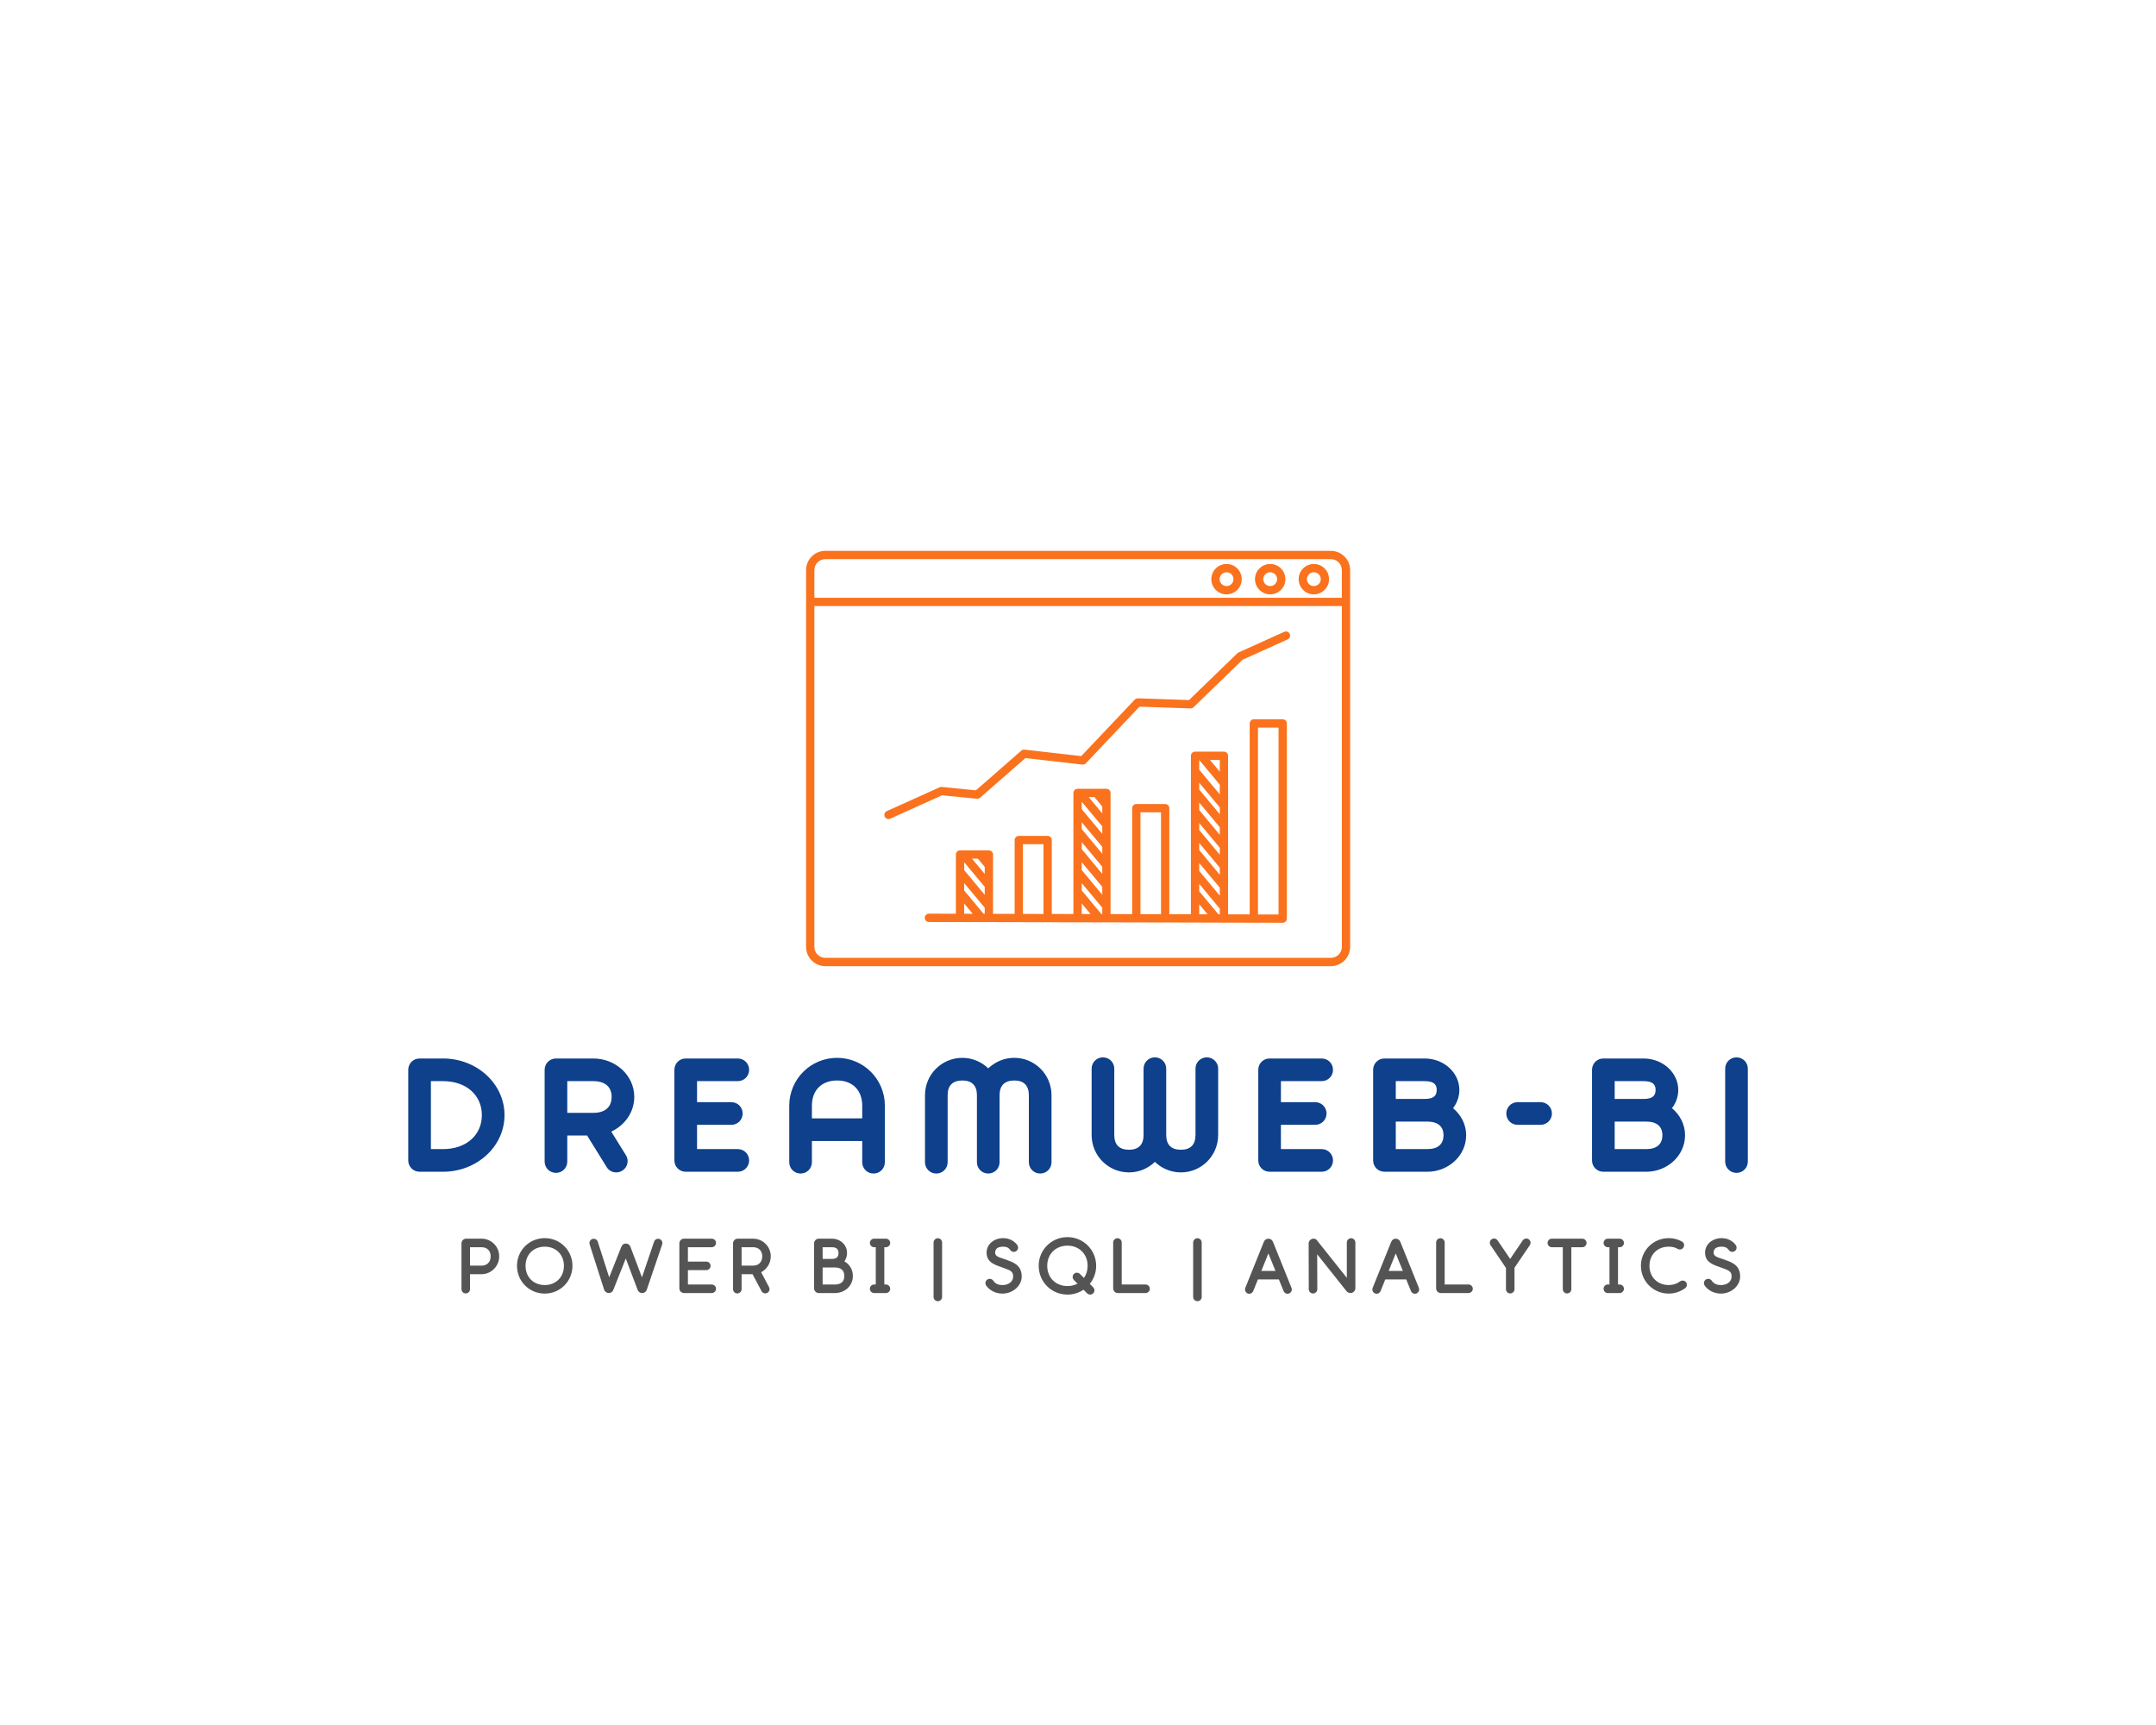 <svg xmlns="http://www.w3.org/2000/svg" xmlns:xlink="http://www.w3.org/1999/xlink" width="1280" height="1024" viewBox="0 0 1280 1024" xml:space="preserve"><desc>Created with Fabric.js 5.3.0</desc><defs></defs><g transform="matrix(1 0 0 1 640 512)" id="background-logo"><rect style="stroke: none; stroke-width: 0; stroke-dasharray: none; stroke-linecap: butt; stroke-dashoffset: 0; stroke-linejoin: miter; stroke-miterlimit: 4; fill: rgb(255,255,255); fill-opacity: 0; fill-rule: nonzero; opacity: 1;" paint-order="stroke" x="-640" y="-512" rx="0" ry="0" width="1280" height="1024"></rect></g><g transform="matrix(1.921 0 0 1.921 640.024 662.153)" id="text-logo"><g style="" paint-order="stroke">		<g transform="matrix(1 0 0 1 0 0)" id="text-logo-path-0"><path style="stroke: none; stroke-width: 0; stroke-dasharray: none; stroke-linecap: butt; stroke-dashoffset: 0; stroke-linejoin: miter; stroke-miterlimit: 4; fill: rgb(14,64,139); fill-rule: nonzero; opacity: 1;" paint-order="stroke" transform=" translate(-209.2, 17.4)" d="M 2.2 -3.5 C 2.2 -1.55 3.75 0 5.7 0 L 12.95 0 C 23.35 0 31.95 -7.75 31.95 -17.5 C 31.95 -27.25 23.35 -35 12.95 -35 L 5.7 -35 C 3.75 -35 2.2 -33.45 2.2 -31.5 Z M 9.2 -7 L 9.2 -28 L 12.95 -28 C 20.15 -28 24.95 -23.65 24.95 -17.5 C 24.95 -11.35 20.15 -7 12.95 -7 Z M 51.35 -3.15 L 51.35 -11.2 L 57.5 -11.2 L 57.75 -10.75 L 63.55 -1.4 C 64.15 -0.4 65.25 0.2 66.5 0.2 C 68.4 0.2 70 -1.35 70 -3.3 C 70 -3.95 69.8 -4.6 69.45 -5.15 L 64.95 -12.4 C 69.1 -14.35 72.05 -18.35 72.05 -23.15 C 72.05 -29.8 66.25 -35 59.4 -35 L 47.85 -35 C 45.9 -35 44.35 -33.45 44.35 -31.5 L 44.35 -3.15 C 44.35 -1.2 45.9 0.35 47.85 0.35 C 49.8 0.35 51.35 -1.2 51.35 -3.15 Z M 51.35 -18.2 L 51.35 -28 L 59.4 -28 C 63.05 -28 65.05 -26.2 65.05 -23.15 C 65.05 -20 63.05 -18.2 59.4 -18.2 Z M 88 0 L 104.05 0 C 106 0 107.55 -1.55 107.55 -3.5 C 107.55 -5.45 106 -7 104.05 -7 L 91.45 -7 L 91.45 -14.5 L 102.05 -14.5 C 104 -14.5 105.55 -16.05 105.55 -18 C 105.55 -19.95 104 -21.5 102.05 -21.5 L 91.45 -21.5 L 91.45 -28 L 104.05 -28 C 106 -28 107.55 -29.55 107.55 -31.5 C 107.55 -33.45 106 -35 104.05 -35 L 88 -35 L 88 -35 L 87.95 -35 C 86 -35 84.45 -33.45 84.45 -31.5 L 84.45 -3.5 C 84.45 -1.55 86 0 87.95 0 Z M 126.95 -2.95 L 126.95 -9.5 L 142.5 -9.5 L 142.5 -2.95 C 142.5 -1 144.05 0.55 146 0.55 C 147.95 0.55 149.5 -1 149.5 -2.95 L 149.5 -20.4 C 149.5 -28.6 142.9 -35.2 134.75 -35.2 C 126.55 -35.2 119.95 -28.6 119.95 -20.4 L 119.95 -2.95 C 119.95 -1 121.5 0.55 123.45 0.55 C 125.4 0.55 126.95 -1 126.95 -2.95 Z M 126.95 -16.5 L 126.95 -20.4 C 126.95 -25.2 129.95 -28.2 134.75 -28.2 C 139.5 -28.2 142.5 -25.2 142.5 -20.4 L 142.5 -16.5 Z M 168.9 -2.95 L 168.9 -23.65 C 168.9 -26.65 170.45 -28.2 173.45 -28.2 C 176.4 -28.2 177.95 -26.65 177.95 -23.65 L 177.95 -2.95 C 177.95 -1 179.5 0.55 181.45 0.55 C 183.4 0.55 184.95 -1 184.95 -2.95 L 184.95 -23.65 C 184.95 -26.65 186.5 -28.2 189.5 -28.2 C 192.45 -28.2 194 -26.65 194 -23.65 L 194 -2.95 C 194 -1 195.55 0.55 197.5 0.55 C 199.45 0.55 201 -1 201 -2.95 L 201 -23.65 C 201 -30.05 195.85 -35.2 189.5 -35.2 C 186.35 -35.2 183.55 -33.95 181.45 -31.95 C 179.4 -33.95 176.55 -35.2 173.45 -35.2 C 167.05 -35.2 161.9 -30.05 161.9 -23.65 L 161.9 -2.95 C 161.9 -1 163.45 0.55 165.4 0.55 C 167.35 0.55 168.9 -1 168.9 -2.95 Z M 229.45 -31.85 L 229.45 -11.35 C 229.45 -8.35 227.9 -6.8 224.95 -6.8 C 221.95 -6.8 220.4 -8.35 220.4 -11.35 L 220.4 -31.85 C 220.4 -33.8 218.85 -35.35 216.9 -35.35 C 214.95 -35.35 213.4 -33.8 213.4 -31.85 L 213.4 -11.35 C 213.4 -4.95 218.55 0.2 224.95 0.2 C 228.05 0.2 230.9 -1.05 232.95 -3.05 C 235.05 -1.05 237.85 0.2 241 0.2 C 247.35 0.2 252.5 -4.95 252.5 -11.35 L 252.5 -31.85 C 252.5 -33.8 250.95 -35.35 249 -35.35 C 247.05 -35.35 245.5 -33.8 245.5 -31.85 L 245.5 -11.35 C 245.5 -8.35 243.95 -6.8 241 -6.8 C 238 -6.8 236.45 -8.35 236.45 -11.35 L 236.45 -31.85 C 236.45 -33.8 234.9 -35.35 232.95 -35.35 C 231 -35.35 229.45 -33.8 229.45 -31.85 Z M 268.45 0 L 284.5 0 C 286.45 0 288 -1.55 288 -3.5 C 288 -5.45 286.45 -7 284.5 -7 L 271.9 -7 L 271.9 -14.5 L 282.5 -14.5 C 284.45 -14.5 286 -16.05 286 -18 C 286 -19.95 284.45 -21.5 282.5 -21.5 L 271.9 -21.5 L 271.9 -28 L 284.5 -28 C 286.45 -28 288 -29.55 288 -31.5 C 288 -33.45 286.45 -35 284.5 -35 L 268.45 -35 L 268.45 -35 L 268.4 -35 C 266.45 -35 264.9 -33.45 264.9 -31.5 L 264.9 -3.5 C 264.9 -1.55 266.45 0 268.4 0 Z M 307.4 -15.5 L 317.15 -15.5 C 320.45 -15.5 322.15 -13.95 322.15 -11.3 C 322.15 -8.55 320.45 -7 317.15 -7 L 307.4 -7 Z M 300.4 -3.5 C 300.4 -1.55 301.95 0 303.9 0 L 317.15 0 C 323.65 0 329.15 -4.95 329.15 -11.3 C 329.15 -14.65 327.55 -17.6 325.1 -19.65 C 326.35 -21.25 327.05 -23.25 327.05 -25.3 C 327.05 -30.5 322.4 -35 316.3 -35 L 303.9 -35 C 301.95 -35 300.4 -33.45 300.4 -31.5 Z M 307.4 -22.5 L 307.4 -28 L 316.3 -28 C 319 -28 320.05 -27.1 320.05 -25.3 C 320.05 -23.4 319 -22.5 316.3 -22.5 Z M 345.05 -14.5 L 352.15 -14.5 C 354.1 -14.5 355.65 -16.05 355.65 -18 C 355.65 -19.95 354.1 -21.5 352.15 -21.5 L 345.05 -21.5 C 343.1 -21.5 341.55 -19.95 341.55 -18 C 341.55 -16.05 343.1 -14.5 345.05 -14.5 Z M 375.05 -15.5 L 384.8 -15.5 C 388.1 -15.5 389.8 -13.95 389.8 -11.3 C 389.8 -8.55 388.1 -7 384.8 -7 L 375.05 -7 Z M 368.05 -3.5 C 368.05 -1.55 369.6 0 371.55 0 L 384.8 0 C 391.3 0 396.8 -4.95 396.8 -11.3 C 396.8 -14.65 395.2 -17.6 392.75 -19.65 C 394 -21.25 394.7 -23.25 394.7 -25.3 C 394.7 -30.5 390.05 -35 383.95 -35 L 371.55 -35 C 369.6 -35 368.05 -33.45 368.05 -31.5 Z M 375.05 -22.5 L 375.05 -28 L 383.95 -28 C 386.65 -28 387.7 -27.1 387.7 -25.3 C 387.7 -23.4 386.65 -22.5 383.95 -22.5 Z M 416.2 -3.15 L 416.2 -31.85 C 416.2 -33.8 414.65 -35.35 412.7 -35.35 C 410.75 -35.35 409.2 -33.8 409.2 -31.85 L 409.2 -3.15 C 409.2 -1.2 410.75 0.35 412.7 0.35 C 414.65 0.35 416.2 -1.2 416.2 -3.15 Z" stroke-linecap="round"></path></g></g></g><g transform="matrix(1.921 0 0 1.921 653.546 753.401)" id="tagline-3fa7c763-9fe8-4507-af53-71bc77d65bd9-logo"><g style="" paint-order="stroke">		<g transform="matrix(1 0 0 1 0 0)" id="tagline-3fa7c763-9fe8-4507-af53-71bc77d65bd9-logo-path-0"><path style="stroke: none; stroke-width: 0; stroke-dasharray: none; stroke-linecap: butt; stroke-dashoffset: 0; stroke-linejoin: miter; stroke-miterlimit: 4; fill: rgb(84,84,85); fill-rule: nonzero; opacity: 1;" paint-order="stroke" transform=" translate(-198.55, 7.38)" d="M 3.6 -1.2 L 3.6 -5.83 L 7.18 -5.83 C 10.18 -5.83 12.62 -8.33 12.62 -11.35 C 12.62 -14.35 10.18 -16.8 7.18 -16.8 L 2.4 -16.8 C 1.61 -16.8 0.96 -16.15 0.96 -15.36 L 0.96 -1.2 C 0.96 -0.46 1.56 0.12 2.28 0.12 C 3 0.12 3.6 -0.46 3.6 -1.2 Z M 3.6 -8.47 L 3.6 -14.16 L 7.18 -14.16 C 8.88 -14.16 9.98 -13.06 9.98 -11.35 C 9.98 -9.6 8.88 -8.47 7.18 -8.47 Z M 26.71 -2.47 C 23.21 -2.47 20.76 -4.92 20.76 -8.42 C 20.76 -11.88 23.21 -14.33 26.71 -14.33 C 30.14 -14.33 32.62 -11.88 32.62 -8.42 C 32.62 -4.92 30.14 -2.47 26.71 -2.47 Z M 18.12 -8.42 C 18.12 -3.62 21.91 0.17 26.71 0.17 C 31.42 0.17 35.26 -3.62 35.26 -8.42 C 35.26 -13.18 31.42 -16.97 26.71 -16.97 C 21.91 -16.97 18.12 -13.18 18.12 -8.42 Z M 40.56 -15.07 L 45.05 -1.03 C 45.53 0.31 47.38 0.36 47.88 -0.96 L 51.74 -10.68 L 55.39 -1.01 C 55.87 0.34 57.74 0.36 58.22 -1.01 L 63 -15.07 C 63.02 -15.19 63.05 -15.31 63.05 -15.46 C 63.05 -16.18 62.45 -16.78 61.73 -16.78 C 61.13 -16.78 60.65 -16.39 60.48 -15.86 L 56.74 -4.85 L 53.18 -14.28 C 52.7 -15.6 50.88 -15.65 50.38 -14.33 L 46.61 -4.85 L 43.1 -15.82 C 42.94 -16.37 42.43 -16.78 41.83 -16.78 C 41.11 -16.78 40.51 -16.18 40.51 -15.46 C 40.51 -15.31 40.54 -15.19 40.56 -15.07 Z M 50.74 -13.37 L 50.74 -13.34 Z M 78.31 -2.64 L 70.94 -2.64 L 70.94 -7.08 L 76.63 -7.08 C 77.35 -7.08 77.95 -7.68 77.95 -8.4 C 77.95 -9.12 77.35 -9.72 76.63 -9.72 L 70.94 -9.72 L 70.94 -14.16 L 78.31 -14.16 C 79.03 -14.16 79.63 -14.76 79.63 -15.48 C 79.63 -16.2 79.03 -16.8 78.31 -16.8 L 69.74 -16.8 C 68.95 -16.8 68.3 -16.15 68.3 -15.36 L 68.3 -1.44 C 68.3 -0.65 68.95 0 69.74 0 L 78.31 0 C 79.03 0 79.63 -0.6 79.63 -1.32 C 79.63 -2.04 79.03 -2.64 78.31 -2.64 Z M 87.53 -1.2 L 87.53 -5.83 L 90.91 -5.83 C 90.91 -5.81 90.94 -5.81 90.94 -5.78 L 93.7 -0.58 C 93.91 -0.17 94.34 0.1 94.85 0.1 C 95.57 0.1 96.17 -0.48 96.17 -1.22 C 96.17 -1.44 96.1 -1.68 96 -1.85 L 93.58 -6.43 C 95.33 -7.34 96.55 -9.22 96.55 -11.35 C 96.55 -14.35 94.1 -16.8 91.1 -16.8 L 86.33 -16.8 C 85.54 -16.8 84.89 -16.15 84.89 -15.36 L 84.89 -1.2 C 84.89 -0.46 85.49 0.12 86.21 0.12 C 86.93 0.12 87.53 -0.46 87.53 -1.2 Z M 87.53 -8.47 L 87.53 -14.16 L 91.1 -14.16 C 92.81 -14.16 93.91 -13.06 93.91 -11.35 C 93.91 -9.6 92.81 -8.47 91.1 -8.47 Z M 112.58 -7.9 L 116.38 -7.9 C 118.22 -7.9 119.28 -7.01 119.28 -5.28 C 119.28 -3.53 118.22 -2.64 116.38 -2.64 L 112.58 -2.64 Z M 109.94 -1.44 C 109.94 -0.65 110.59 0 111.38 0 L 116.38 0 C 119.4 0 121.92 -2.16 121.92 -5.28 C 121.92 -7.3 120.86 -8.9 119.3 -9.79 C 119.81 -10.49 120.12 -11.38 120.12 -12.38 C 120.12 -14.98 117.96 -16.8 115.46 -16.8 L 111.38 -16.8 C 110.59 -16.8 109.94 -16.15 109.94 -15.36 Z M 112.58 -10.54 L 112.58 -14.16 L 115.46 -14.16 C 116.81 -14.16 117.48 -13.58 117.48 -12.38 C 117.48 -11.11 116.81 -10.54 115.46 -10.54 Z M 128.5 -14.16 L 129 -14.16 L 129 -2.64 L 128.5 -2.64 C 127.75 -2.64 127.18 -2.04 127.18 -1.32 C 127.18 -0.6 127.75 0 128.5 0 L 132.14 0 C 132.86 0 133.46 -0.6 133.46 -1.32 C 133.46 -2.04 132.86 -2.64 132.14 -2.64 L 131.64 -2.64 L 131.64 -14.16 L 132.14 -14.16 C 132.86 -14.16 133.46 -14.76 133.46 -15.48 C 133.46 -16.2 132.86 -16.8 132.14 -16.8 L 128.5 -16.8 C 127.75 -16.8 127.18 -16.2 127.18 -15.48 C 127.18 -14.76 127.75 -14.16 128.5 -14.16 Z M 149.5 1.2 L 149.5 -15.62 C 149.5 -16.34 148.9 -16.94 148.18 -16.94 C 147.46 -16.94 146.86 -16.34 146.86 -15.62 L 146.86 1.2 C 146.86 1.94 147.46 2.52 148.18 2.52 C 148.9 2.52 149.5 1.94 149.5 1.2 Z M 163.13 -2.3 C 164.18 -0.82 166.03 0.17 168.14 0.17 C 171.38 0.17 174.1 -2.26 174.1 -5.11 C 174.1 -8.86 171.12 -9.6 169.25 -10.32 C 167.26 -11.02 165.89 -11.23 165.89 -12.48 C 165.89 -13.7 166.73 -14.33 168.41 -14.33 C 169.44 -14.33 170.09 -13.99 170.59 -13.27 C 170.83 -12.94 171.24 -12.72 171.67 -12.72 C 172.39 -12.72 172.99 -13.32 172.99 -14.04 C 172.99 -14.33 172.9 -14.59 172.75 -14.81 C 171.82 -16.1 170.21 -16.97 168.41 -16.97 C 165.6 -16.97 163.25 -15.14 163.25 -12.48 C 163.25 -9.36 165.96 -8.69 168.34 -7.82 C 170.35 -7.06 171.46 -6.84 171.46 -5.11 C 171.46 -3.62 170.18 -2.47 168.14 -2.47 C 166.8 -2.47 165.91 -2.93 165.29 -3.84 C 165.05 -4.18 164.66 -4.39 164.21 -4.39 C 163.49 -4.39 162.89 -3.79 162.89 -3.07 C 162.89 -2.78 162.98 -2.52 163.13 -2.3 Z M 188.26 -2.16 C 184.58 -2.16 181.99 -4.75 181.99 -8.42 C 181.99 -12.05 184.58 -14.64 188.26 -14.64 C 191.86 -14.64 194.47 -12.05 194.47 -8.42 C 194.47 -6.96 194.06 -5.69 193.34 -4.66 L 192.1 -5.9 C 191.86 -6.14 191.52 -6.29 191.16 -6.29 C 190.44 -6.29 189.84 -5.69 189.84 -4.97 C 189.84 -4.61 189.98 -4.27 190.39 -3.86 L 191.35 -2.9 C 190.46 -2.42 189.41 -2.16 188.26 -2.16 Z M 179.35 -8.42 C 179.35 -3.46 183.29 0.48 188.26 0.48 C 190.08 0.48 191.78 -0.07 193.2 -1.03 L 194.33 0.1 C 194.57 0.34 194.9 0.48 195.26 0.48 C 195.98 0.48 196.58 -0.12 196.58 -0.84 C 196.58 -1.2 196.44 -1.54 196.01 -1.97 L 195.14 -2.83 C 196.37 -4.34 197.11 -6.29 197.11 -8.42 C 197.11 -13.34 193.13 -17.28 188.26 -17.28 C 183.29 -17.28 179.35 -13.34 179.35 -8.42 Z M 212.38 -2.64 L 205.01 -2.64 L 205.01 -15.62 C 205.01 -16.34 204.41 -16.94 203.69 -16.94 C 202.97 -16.94 202.37 -16.34 202.37 -15.62 L 202.37 -1.44 C 202.37 -0.65 203.02 0 203.81 0 L 212.38 0 C 213.1 0 213.7 -0.6 213.7 -1.32 C 213.7 -2.04 213.1 -2.64 212.38 -2.64 Z M 229.73 1.2 L 229.73 -15.62 C 229.73 -16.34 229.13 -16.94 228.41 -16.94 C 227.69 -16.94 227.09 -16.34 227.09 -15.62 L 227.09 1.2 C 227.09 1.94 227.69 2.52 228.41 2.52 C 229.13 2.52 229.73 1.94 229.73 1.2 Z M 257.47 -1.63 L 251.74 -15.86 C 251.21 -17.11 249.48 -17.11 248.95 -15.86 L 243.22 -1.63 C 243.14 -1.46 243.12 -1.3 243.12 -1.1 C 243.12 -0.38 243.7 0.22 244.44 0.22 C 244.97 0.22 245.45 -0.12 245.64 -0.58 L 247.1 -4.2 L 253.58 -4.2 L 255.05 -0.58 C 255.24 -0.12 255.72 0.22 256.25 0.22 C 256.99 0.22 257.57 -0.38 257.57 -1.1 C 257.57 -1.3 257.54 -1.46 257.47 -1.63 Z M 248.16 -6.84 L 250.34 -12.24 L 252.53 -6.84 Z M 265.46 -1.2 L 265.42 -11.98 L 274.51 -0.55 C 275.42 0.53 277.22 -0.07 277.22 -1.51 L 277.22 -15.62 C 277.22 -16.34 276.62 -16.94 275.9 -16.94 C 275.18 -16.94 274.58 -16.34 274.58 -15.62 L 274.58 -4.7 L 265.37 -16.27 C 264.53 -17.38 262.78 -16.66 262.78 -15.31 L 262.82 -1.18 C 262.82 -0.46 263.42 0.14 264.14 0.14 C 264.86 0.14 265.46 -0.46 265.46 -1.2 Z M 296.83 -1.63 L 291.1 -15.86 C 290.57 -17.11 288.84 -17.11 288.31 -15.86 L 282.58 -1.63 C 282.5 -1.46 282.48 -1.3 282.48 -1.1 C 282.48 -0.38 283.06 0.22 283.8 0.22 C 284.33 0.22 284.81 -0.12 285 -0.58 L 286.46 -4.2 L 292.94 -4.2 L 294.41 -0.58 C 294.6 -0.12 295.08 0.22 295.61 0.22 C 296.35 0.22 296.93 -0.38 296.93 -1.1 C 296.93 -1.3 296.9 -1.46 296.83 -1.63 Z M 287.52 -6.84 L 289.7 -12.24 L 291.89 -6.84 Z M 312.19 -2.64 L 304.82 -2.64 L 304.82 -15.62 C 304.82 -16.34 304.22 -16.94 303.5 -16.94 C 302.78 -16.94 302.18 -16.34 302.18 -15.62 L 302.18 -1.44 C 302.18 -0.65 302.83 0 303.62 0 L 312.19 0 C 312.91 0 313.51 -0.6 313.51 -1.32 C 313.51 -2.04 312.91 -2.64 312.19 -2.64 Z M 319.01 -14.78 L 323.76 -7.75 L 323.76 -1.2 C 323.76 -0.46 324.36 0.12 325.08 0.12 C 325.8 0.12 326.4 -0.46 326.4 -1.2 L 326.4 -7.82 L 331.13 -14.78 C 331.27 -14.98 331.37 -15.24 331.37 -15.53 C 331.37 -16.25 330.79 -16.85 330.05 -16.85 C 329.62 -16.85 329.21 -16.63 328.97 -16.3 L 325.06 -10.54 L 321.17 -16.27 C 320.93 -16.63 320.52 -16.85 320.09 -16.85 C 319.34 -16.85 318.77 -16.25 318.77 -15.53 C 318.77 -15.24 318.84 -14.98 319.01 -14.78 Z M 343.97 -1.2 L 343.97 -14.16 L 347.35 -14.16 C 348.07 -14.16 348.67 -14.76 348.67 -15.48 C 348.67 -16.2 348.07 -16.8 347.35 -16.8 L 337.94 -16.8 C 337.2 -16.8 336.62 -16.2 336.62 -15.48 C 336.62 -14.76 337.2 -14.16 337.94 -14.16 L 341.33 -14.16 L 341.33 -1.2 C 341.33 -0.46 341.93 0.12 342.65 0.12 C 343.37 0.12 343.97 -0.46 343.97 -1.2 Z M 355.25 -14.16 L 355.75 -14.16 L 355.75 -2.64 L 355.25 -2.64 C 354.5 -2.64 353.93 -2.04 353.93 -1.32 C 353.93 -0.6 354.5 0 355.25 0 L 358.9 0 C 359.62 0 360.22 -0.6 360.22 -1.32 C 360.22 -2.04 359.62 -2.64 358.9 -2.64 L 358.39 -2.64 L 358.39 -14.16 L 358.9 -14.16 C 359.62 -14.16 360.22 -14.76 360.22 -15.48 C 360.22 -16.2 359.62 -16.8 358.9 -16.8 L 355.25 -16.8 C 354.5 -16.8 353.93 -16.2 353.93 -15.48 C 353.93 -14.76 354.5 -14.16 355.25 -14.16 Z M 377.57 -3.6 C 376.58 -2.86 375.43 -2.47 374.06 -2.47 C 370.58 -2.47 368.11 -4.94 368.11 -8.42 C 368.11 -11.86 370.58 -14.33 374.06 -14.33 C 375.14 -14.33 376.03 -14.11 376.85 -13.63 C 377.04 -13.54 377.26 -13.46 377.5 -13.46 C 378.22 -13.46 378.82 -14.06 378.82 -14.78 C 378.82 -15.29 378.53 -15.72 378.12 -15.94 C 376.92 -16.61 375.53 -16.97 374.06 -16.97 C 369.29 -16.97 365.47 -13.15 365.47 -8.42 C 365.47 -3.65 369.29 0.17 374.06 0.17 C 375.94 0.17 377.71 -0.46 379.13 -1.49 C 379.46 -1.73 379.68 -2.14 379.68 -2.57 C 379.68 -3.29 379.08 -3.86 378.36 -3.86 C 378.07 -3.86 377.78 -3.77 377.57 -3.6 Z M 385.18 -2.3 C 386.23 -0.82 388.08 0.17 390.19 0.17 C 393.43 0.17 396.14 -2.26 396.14 -5.11 C 396.14 -8.86 393.17 -9.6 391.3 -10.32 C 389.3 -11.02 387.94 -11.23 387.94 -12.48 C 387.94 -13.7 388.78 -14.33 390.46 -14.33 C 391.49 -14.33 392.14 -13.99 392.64 -13.27 C 392.88 -12.94 393.29 -12.72 393.72 -12.72 C 394.44 -12.72 395.04 -13.32 395.04 -14.04 C 395.04 -14.33 394.94 -14.59 394.8 -14.81 C 393.86 -16.1 392.26 -16.97 390.46 -16.97 C 387.65 -16.97 385.3 -15.14 385.3 -12.48 C 385.3 -9.36 388.01 -8.69 390.38 -7.82 C 392.4 -7.06 393.5 -6.84 393.5 -5.11 C 393.5 -3.62 392.23 -2.47 390.19 -2.47 C 388.85 -2.47 387.96 -2.93 387.34 -3.84 C 387.1 -4.18 386.71 -4.39 386.26 -4.39 C 385.54 -4.39 384.94 -3.79 384.94 -3.07 C 384.94 -2.78 385.03 -2.52 385.18 -2.3 Z" stroke-linecap="round"></path></g></g></g><g transform="matrix(1.292 0 0 1.292 640.064 450.262)" id="shape-c9dbfa1b-4821-4059-a4c5-84b00486f7eb"><g style="" paint-order="stroke">		<g transform="matrix(1 0 0 1 0 0)" id="Path_01"><path style="stroke: none; stroke-width: 1; stroke-dasharray: none; stroke-linecap: butt; stroke-dashoffset: 0; stroke-linejoin: miter; stroke-miterlimit: 4; fill: rgb(250,114,29); fill-rule: nonzero; opacity: 1;" paint-order="stroke" transform=" translate(-125, -95.408)" d="M 241.135 0 L 8.84 0 C 3.963 0 0 3.963 0 8.84 L 0 181.975 C 0 186.852 3.963 190.815 8.84 190.815 L 241.135 190.815 C 246.012 190.815 250 186.852 250 181.975 L 250 8.84 C 250 3.963 246.012 0 241.135 0 Z M 246.19 181.975 C 246.19 184.744 243.929 187.005 241.135 187.005 L 8.84 187.005 C 6.071 187.005 3.81 184.744 3.81 181.975 L 3.81 25.376 L 245.987 25.376 C 246.063 25.376 246.114 25.376 246.19 25.351 L 246.19 181.975 Z M 246.19 21.591 C 246.114 21.566 246.063 21.566 245.987 21.566 L 3.81 21.566 L 3.81 8.84 C 3.81 6.071 6.071 3.81 8.84 3.81 L 241.135 3.81 C 243.929 3.81 246.19 6.071 246.19 8.84 L 246.19 21.591 Z M 37.871 123.233 C 37.144 123.233 36.451 122.817 36.134 122.112 C 35.701 121.152 36.127 120.023 37.086 119.592 L 61.384 108.63 C 61.687 108.494 62.026 108.434 62.356 108.471 L 78.044 110.032 L 98.921 91.789 C 99.327 91.438 99.86 91.268 100.391 91.332 L 126.443 94.308 L 151.039 68.349 C 151.416 67.952 152.016 67.744 152.487 67.755 L 175.971 68.561 L 198.185 47.053 C 198.341 46.899 198.525 46.775 198.726 46.684 L 219.726 37.211 C 220.684 36.776 221.813 37.204 222.247 38.164 C 222.678 39.124 222.252 40.251 221.294 40.684 L 200.596 50.021 L 178.04 71.86 C 177.668 72.221 177.09 72.422 176.651 72.396 L 153.217 71.592 L 128.557 97.619 C 128.145 98.053 127.55 98.275 126.957 98.202 L 100.795 95.212 L 79.931 113.442 C 79.534 113.79 79.003 113.966 78.489 113.904 L 62.486 112.314 L 38.654 123.065 C 38.4 123.179 38.133 123.233 37.871 123.233 Z M 233.325 19.997 C 229.473 19.997 226.34 16.864 226.34 13.012 C 226.34 9.159 229.473 6.026 233.325 6.026 C 237.177 6.026 240.31 9.159 240.31 13.012 C 240.31 16.864 237.177 19.997 233.325 19.997 Z M 233.325 9.836 C 231.574 9.836 230.15 11.26 230.15 13.012 C 230.15 14.763 231.574 16.187 233.325 16.187 C 235.076 16.187 236.5 14.763 236.5 13.012 C 236.5 11.26 235.076 9.836 233.325 9.836 Z M 213.264 19.997 C 209.412 19.997 206.279 16.864 206.279 13.012 C 206.279 9.159 209.412 6.026 213.264 6.026 C 217.117 6.026 220.25 9.159 220.25 13.012 C 220.25 16.864 217.117 19.997 213.264 19.997 Z M 213.264 9.836 C 211.513 9.836 210.089 11.26 210.089 13.012 C 210.089 14.763 211.513 16.187 213.264 16.187 C 215.016 16.187 216.44 14.763 216.44 13.012 C 216.44 11.26 215.016 9.836 213.264 9.836 Z M 193.204 19.997 C 189.351 19.997 186.219 16.864 186.219 13.012 C 186.219 9.159 189.352 6.026 193.204 6.026 C 197.056 6.026 200.189 9.159 200.189 13.012 C 200.189 16.864 197.056 19.997 193.204 19.997 Z M 193.204 9.836 C 191.453 9.836 190.029 11.26 190.029 13.012 C 190.029 14.763 191.453 16.187 193.204 16.187 C 194.955 16.187 196.379 14.763 196.379 13.012 C 196.379 11.26 194.955 9.836 193.204 9.836 Z M 219.01 77.398 L 205.751 77.398 C 204.709 77.398 203.846 78.262 203.846 79.303 L 203.846 167.039 L 193.914 167.014 L 193.914 94.163 C 193.914 93.096 193.076 92.258 192.009 92.258 L 178.749 92.258 C 177.708 92.258 176.844 93.096 176.844 94.163 L 176.844 166.963 L 166.912 166.963 L 166.912 118.218 C 166.912 117.176 166.074 116.313 165.007 116.313 L 151.748 116.313 C 150.706 116.313 149.843 117.176 149.843 118.218 L 149.843 166.912 L 139.911 166.887 L 139.911 111.233 C 139.911 110.191 139.072 109.327 138.005 109.327 L 124.746 109.327 C 123.704 109.327 122.841 110.191 122.841 111.233 L 122.841 166.861 L 112.909 166.836 L 112.909 132.874 C 112.909 131.833 112.045 130.969 111.004 130.969 L 97.744 130.969 C 96.703 130.969 95.839 131.833 95.839 132.874 L 95.839 166.785 L 85.907 166.785 L 85.907 139.53 C 85.907 138.488 85.044 137.625 84.002 137.625 L 70.743 137.625 C 69.701 137.625 68.838 138.488 68.838 139.53 L 68.838 166.734 L 56.442 166.709 C 55.4 166.709 54.537 167.573 54.537 168.614 C 54.537 169.681 55.375 170.519 56.442 170.519 L 69.676 170.545 L 84.993 170.57 L 96.779 170.596 L 96.805 170.596 L 111.893 170.646 L 123.908 170.672 L 138.793 170.697 L 151.011 170.722 L 151.036 170.722 L 165.617 170.748 L 165.642 170.748 L 178.19 170.773 Q 178.216 170.799 178.241 170.773 L 192.39 170.824 L 192.415 170.824 L 205.522 170.849 Q 205.548 170.875 205.573 170.849 L 219.01 170.875 C 220.077 170.875 220.915 170.011 220.915 168.97 L 220.915 79.303 C 220.915 78.262 220.077 77.398 219.01 77.398 Z M 72.648 166.734 L 72.648 162.035 L 76.585 166.76 L 72.648 166.734 Z M 82.097 166.76 L 81.564 166.76 L 72.648 156.066 L 72.648 152.662 L 82.097 163.991 L 82.097 166.76 Z M 82.097 158.047 L 72.648 146.693 L 72.648 143.06 L 82.097 154.389 L 82.097 158.047 Z M 82.097 148.445 L 76.229 141.435 L 78.947 141.435 L 82.097 145.194 L 82.097 148.445 Z M 109.099 166.836 L 99.649 166.811 L 99.649 134.78 L 109.099 134.78 L 109.099 166.836 Z M 126.651 166.861 L 126.651 161.984 L 130.715 166.861 L 126.651 166.861 Z M 136.1 166.887 L 135.694 166.887 L 126.651 155.99 L 126.651 152.637 L 136.1 163.966 L 136.1 166.887 Z M 136.1 158.022 L 126.651 146.642 L 126.651 143.035 L 136.075 154.339 L 136.1 154.364 L 136.1 158.022 Z M 136.1 148.42 L 126.651 137.04 L 126.651 133.814 L 136.1 145.143 L 136.1 148.42 Z M 136.1 139.174 L 126.651 127.82 L 126.651 124.67 L 136.1 135.999 L 136.1 139.174 Z M 136.1 130.029 L 126.651 118.675 L 126.651 115.271 L 136.1 126.575 L 136.1 130.029 Z M 136.1 120.631 L 129.852 113.138 L 132.519 113.138 L 136.1 117.456 L 136.1 120.631 Z M 163.102 166.938 L 153.653 166.912 L 153.653 120.123 L 163.102 120.123 L 163.102 166.938 Z M 180.654 166.989 L 180.654 162.366 L 184.49 166.989 L 180.654 166.989 Z M 190.104 167.014 L 189.494 166.989 L 189.469 166.989 L 180.654 156.422 L 180.654 153.018 L 190.104 164.372 L 190.104 167.014 Z M 190.104 158.403 L 180.654 147.074 L 180.654 143.416 L 190.104 154.771 L 190.104 158.403 Z M 190.104 148.827 L 180.654 137.472 L 180.654 134.195 L 190.104 145.55 L 190.104 148.827 Z M 190.104 139.606 L 180.654 128.252 L 180.654 125.051 L 190.104 136.405 L 190.104 139.606 Z M 190.104 130.461 L 180.654 119.107 L 180.654 115.652 L 190.104 127.007 L 190.104 130.461 Z M 190.104 121.012 L 180.654 109.683 L 180.654 106.533 L 189.9 117.634 C 189.951 117.71 190.027 117.761 190.104 117.811 L 190.104 121.012 Z M 190.104 111.893 L 180.654 100.564 L 180.654 96.093 L 190.104 107.422 L 190.104 111.893 Z M 190.104 101.478 L 185.582 96.068 L 190.104 96.068 L 190.104 101.478 Z M 217.105 167.065 L 207.656 167.065 L 207.656 81.208 L 217.105 81.208 L 217.105 167.065 Z" stroke-linecap="round"></path></g></g></g></svg>